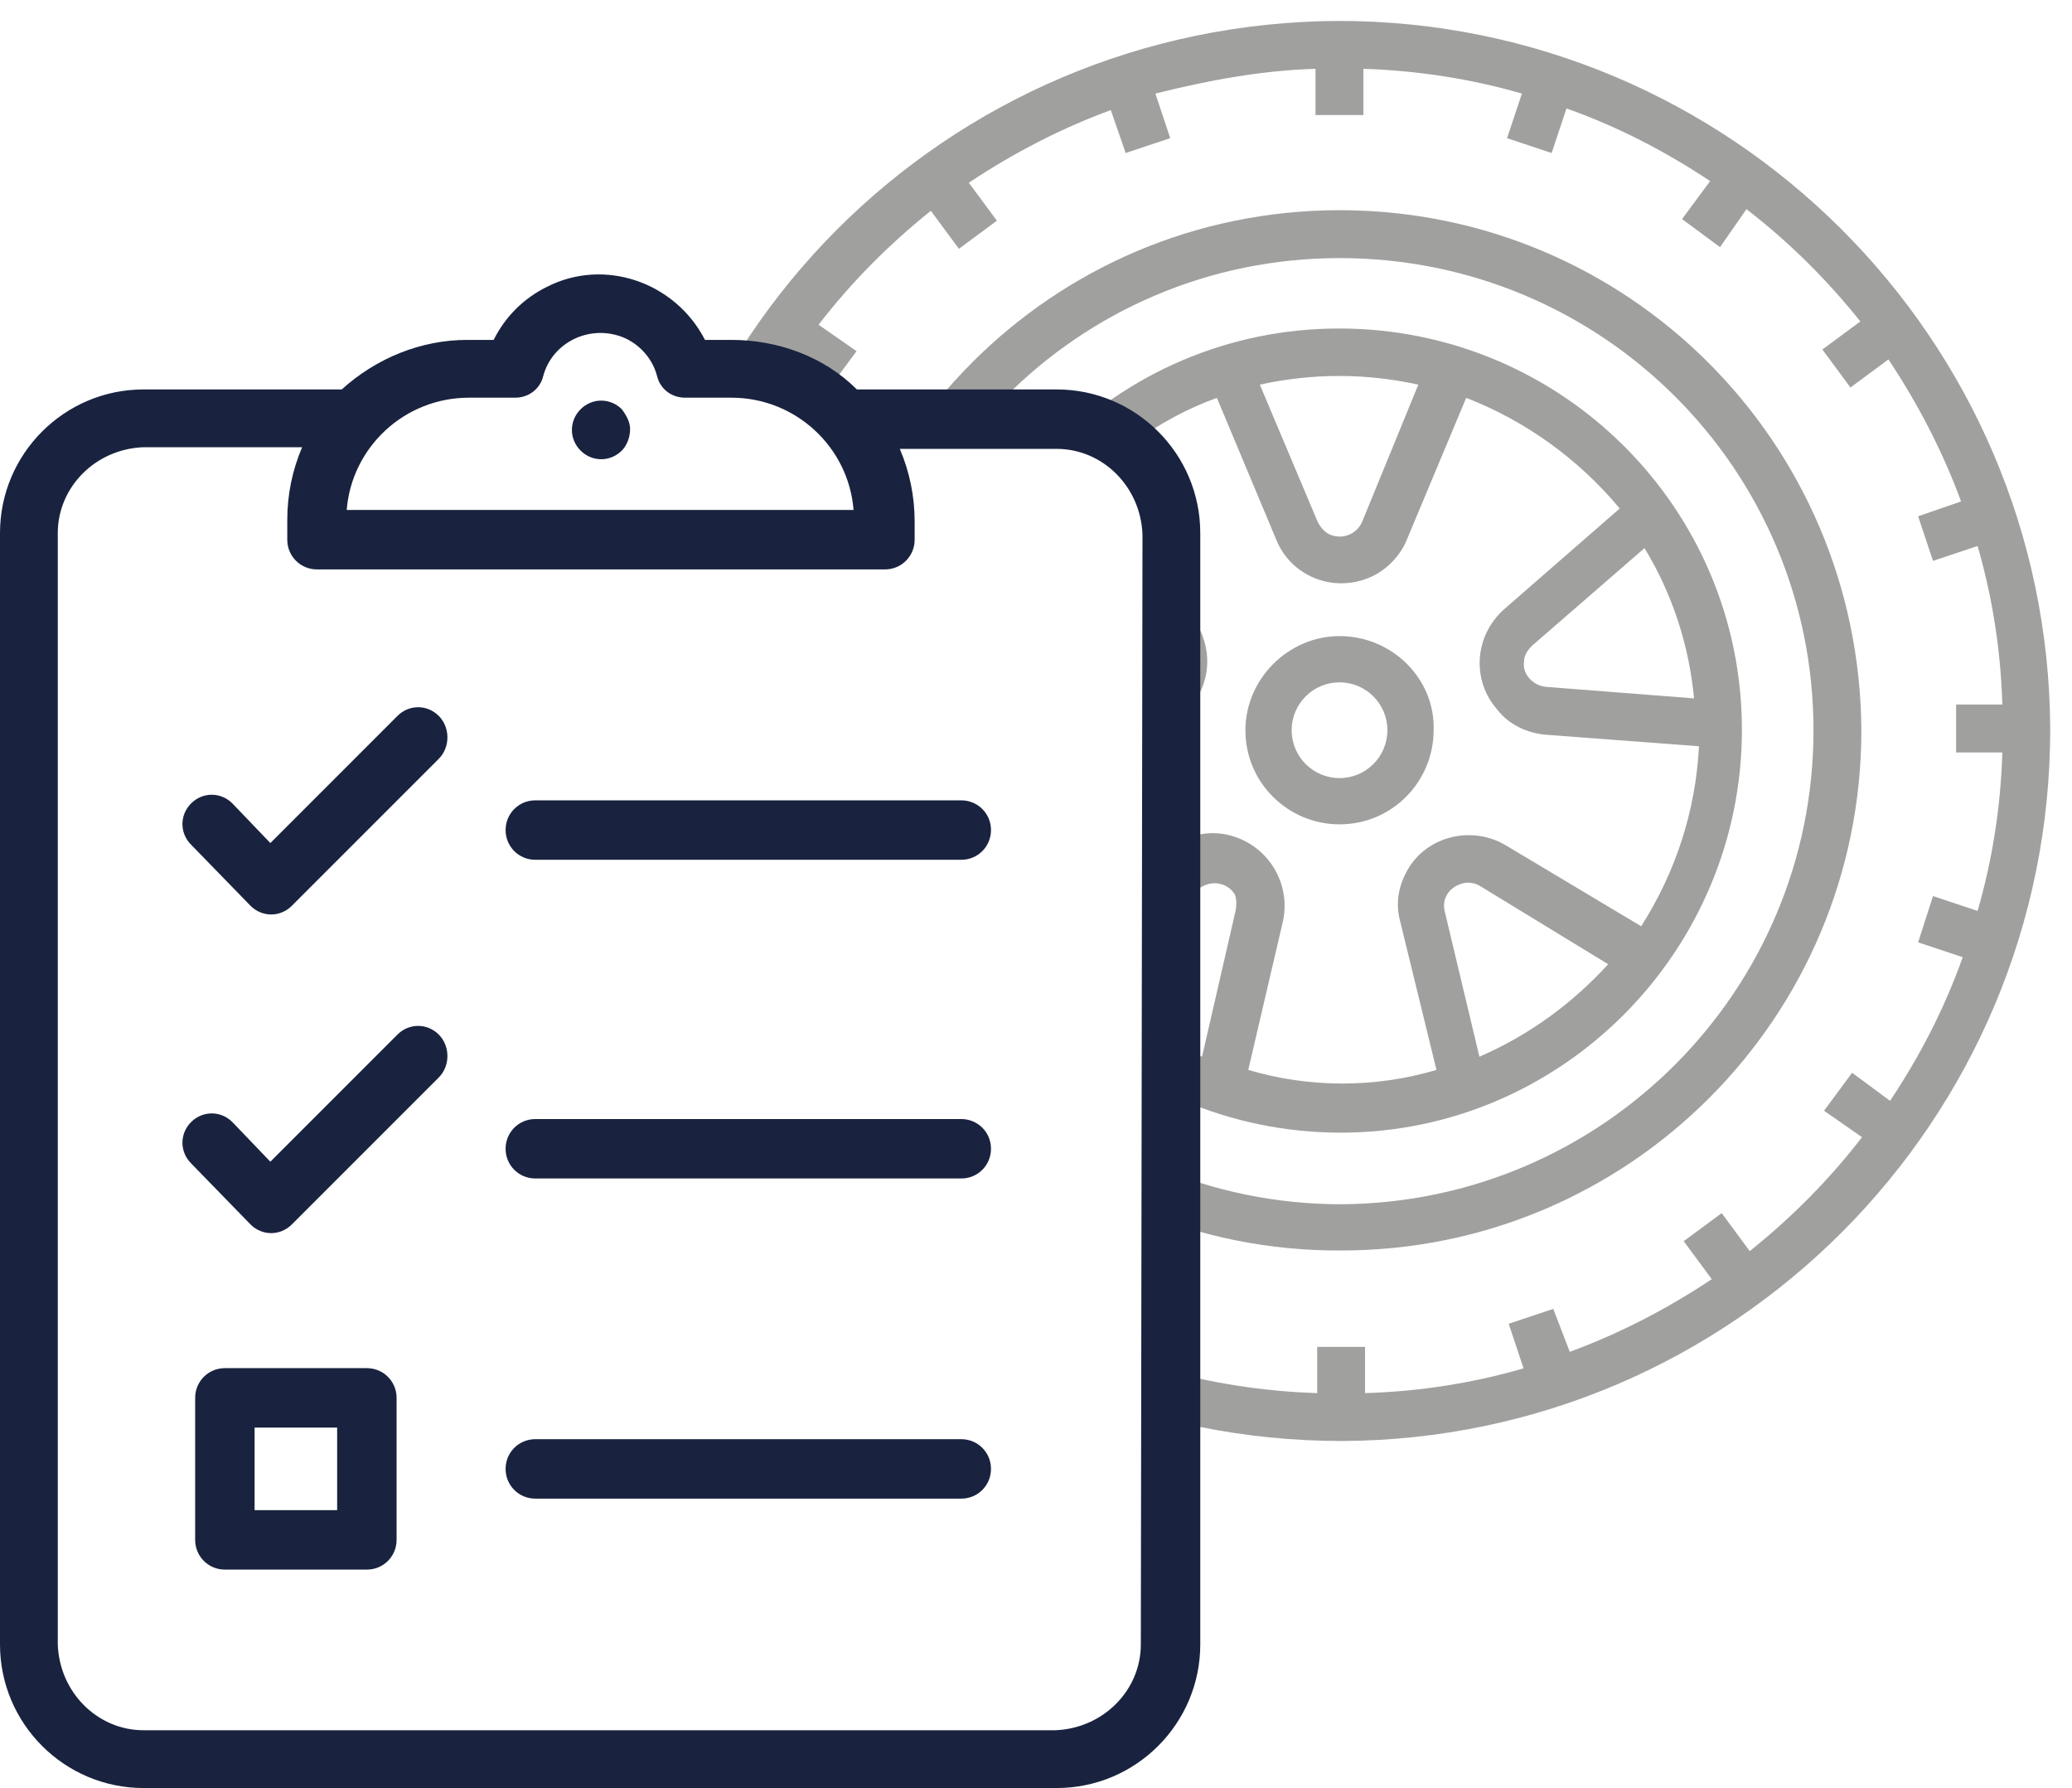 <?xml version="1.0" encoding="utf-8"?>
<!-- Generator: Adobe Illustrator 25.2.0, SVG Export Plug-In . SVG Version: 6.00 Build 0)  -->
<svg version="1.1" id="Calque_1" xmlns="http://www.w3.org/2000/svg" xmlns:xlink="http://www.w3.org/1999/xlink" x="0px" y="0px"
	 viewBox="0 0 125.5 108.3" style="enable-background:new 0 0 125.5 108.3;" xml:space="preserve">
<style type="text/css">
	.st0{clip-path:url(#SVGID_2_);}
	.st1{fill:#A0A09F;}
	.st2{fill:#19233F;}
</style>
<g>
	<g id="Groupe_208" transform="translate(41.507 0)">
		<g>
			<defs>
				<path id="SVGID_1_" d="M12.1,25.6l16.3,1.9l1,63.4c0,0,52.4-2.9,53.8-5.7s0.7-81,0-83.9S10.8,1.1,9.1,1.8S0,20.8,0,20.8
					L12.1,25.6z"/>
			</defs>
			<clipPath id="SVGID_2_">
				<use xlink:href="#SVGID_1_"  style="overflow:visible;"/>
			</clipPath>
			<g id="Groupe_207" class="st0">
				<g id="Groupe_200" transform="translate(-3.326 1.267)">
					<g id="Groupe_199">
						<path id="Tracé_726" class="st1" d="M42.9,0C19.1,0.1-0.1,19.3,0,43.1S19.3,86,43.1,86C66.8,85.9,86,66.6,86,42.9
							c0,0,0,0,0,0C85.9,19.2,66.6,0,42.9,0C42.9,0,42.9,0,42.9,0z M81.6,53.9l-2.7-0.9L78,55.8l2.7,0.9c-1.1,3.1-2.6,6-4.4,8.7
							L74,63.7L72.3,66l2.3,1.6c-2,2.6-4.3,4.9-6.8,6.9l-1.7-2.3l-2.3,1.7l1.7,2.3c-2.7,1.8-5.6,3.3-8.6,4.4L55.9,78l-2.7,0.9
							l0.9,2.7c-3.1,0.9-6.3,1.4-9.6,1.5l0-2.8l-2.9,0l0,2.8c-3.2-0.1-6.5-0.6-9.6-1.5l0.9-2.7L30.2,78l-0.9,2.7
							c-3.1-1.1-6-2.6-8.7-4.4l1.7-2.3L20,72.3l-1.6,2.3c-2.6-2-4.9-4.3-6.9-6.8l2.3-1.7l-1.7-2.3l-2.3,1.7
							c-1.8-2.7-3.3-5.6-4.4-8.6L8,55.9l-0.9-2.7l-2.7,0.9C3.5,51,3,47.8,2.9,44.5l2.8,0l0-2.9l-2.8,0c0.1-3.2,0.6-6.5,1.5-9.6
							l2.7,0.9L8,30.2l-2.7-0.9c1.1-3.1,2.6-6,4.4-8.7l2.3,1.7l1.7-2.3l-2.3-1.6c2-2.6,4.3-4.9,6.8-6.9l1.7,2.3l2.3-1.7l-1.7-2.3
							c2.7-1.8,5.6-3.3,8.6-4.4L30,8l2.7-0.9l-0.9-2.7C35,3.6,38.2,3,41.5,2.9l0,2.8l2.9,0l0-2.8c3.2,0.1,6.5,0.6,9.6,1.5l-0.9,2.7
							L55.8,8l0.9-2.7c3.1,1.1,6,2.6,8.7,4.4L63.7,12l2.3,1.7l1.6-2.3c2.6,2,4.9,4.3,6.9,6.8l-2.3,1.7l1.7,2.3l2.3-1.7
							c1.8,2.7,3.3,5.6,4.4,8.6L78,30l0.9,2.7l2.7-0.9c0.9,3.1,1.4,6.3,1.5,9.6l-2.8,0l0,2.9l2.8,0C83,47.6,82.5,50.8,81.6,53.9z"/>
					</g>
				</g>
				<g id="Groupe_202" transform="translate(8.135 12.73)">
					<g id="Groupe_201">
						<path id="Tracé_727" class="st1" d="M31.5,0C14,0,0,14.2,0,31.6s14.2,31.5,31.6,31.4C49,63,63.1,48.9,63.1,31.5
							C63,14,48.9,0,31.5,0C31.5,0,31.5,0,31.5,0z M31.6,60.2c-15.8,0-28.7-12.8-28.7-28.6S15.6,2.9,31.5,2.9s28.7,12.8,28.7,28.6
							c0,0,0,0,0,0C60.2,47.3,47.4,60.1,31.6,60.2C31.6,60.2,31.6,60.2,31.6,60.2z"/>
					</g>
				</g>
				<g id="Groupe_204" transform="translate(15.3 19.894)">
					<g id="Groupe_203">
						<path id="Tracé_728" class="st1" d="M24.3,0C10.8,0,0,11,0,24.4s11,24.3,24.4,24.3s24.3-11,24.3-24.4c0,0,0,0,0,0
							C48.7,10.9,37.8,0,24.3,0z M42.8,13.3c1.7,2.8,2.7,5.9,3,9.1l-9-0.7c-0.8-0.1-1.4-0.8-1.3-1.5c0-0.4,0.2-0.7,0.5-1L42.8,13.3z
							 M29.1,3.4l-3.4,8.3c-0.3,0.7-1.1,1.1-1.9,0.8c-0.3-0.1-0.6-0.4-0.8-0.8l-3.5-8.3C22.7,2.7,25.9,2.7,29.1,3.4L29.1,3.4z
							 M5.9,13.4l6.8,5.8c0.6,0.5,0.7,1.4,0.2,2c-0.2,0.3-0.6,0.5-1,0.5l-9,0.7C3.2,19.3,4.2,16.2,5.9,13.4L5.9,13.4z M18,35.4
							L16,44.1c-3-1.3-5.6-3.2-7.7-5.6l0,0l7.7-4.7c0.7-0.4,1.6-0.2,2,0.5C18.1,34.6,18.1,35,18,35.4L18,35.4z M32.8,44.1L32.8,44.1
							l-2.1-8.8c-0.2-0.8,0.3-1.5,1.1-1.7c0.4-0.1,0.8,0,1.1,0.2l7.7,4.7C38.4,40.9,35.8,42.8,32.8,44.1L32.8,44.1z M34.4,31.3
							c-2-1.2-4.7-0.6-5.9,1.4c-0.6,1-0.8,2.1-0.5,3.2l2.2,9c-3.7,1.1-7.7,1.1-11.4,0l0,0l2.1-9c0.5-2.3-0.9-4.6-3.2-5.2
							c-1.1-0.3-2.3-0.1-3.2,0.5l-7.9,4.9c-2.1-3.2-3.4-7-3.5-10.9l9.3-0.8c2.4-0.2,4.1-2.3,3.9-4.6c-0.1-1.1-0.6-2.2-1.5-2.9
							l-7.1-6c2.4-3,5.6-5.4,9.2-6.7l3.6,8.6c0.9,2.2,3.4,3.2,5.6,2.3c1-0.4,1.9-1.3,2.3-2.3l3.6-8.6c3.6,1.4,6.8,3.7,9.3,6.7
							l-7,6.1c-1.8,1.6-2,4.3-0.4,6.1c0.7,0.9,1.8,1.4,2.9,1.5l9.3,0.7c-0.2,3.9-1.4,7.6-3.5,10.9L34.4,31.3z"/>
					</g>
				</g>
				<g id="Groupe_206" transform="translate(33.927 38.522)">
					<g id="Groupe_205">
						<path id="Tracé_729" class="st1" d="M5.7,0C2.6,0,0,2.6,0,5.7c0,3.2,2.6,5.7,5.7,5.7c3.2,0,5.7-2.6,5.7-5.7c0,0,0,0,0,0
							C11.5,2.6,8.9,0,5.7,0z M5.7,8.6c-1.6,0-2.9-1.3-2.9-2.9c0-1.6,1.3-2.9,2.9-2.9c1.6,0,2.9,1.3,2.9,2.9
							C8.6,7.3,7.3,8.6,5.7,8.6L5.7,8.6z"/>
					</g>
				</g>
			</g>
		</g>
	</g>
	<g id="Groupe_225" transform="translate(0 16.584)">
		<g id="Groupe_210" transform="translate(30.624 31.885)">
			<g id="Groupe_209">
				<path id="Tracé_731" class="st2" d="M27.6,0H1.8C0.8,0,0,0.8,0,1.8c0,1,0.8,1.8,1.8,1.8h25.8c1,0,1.8-0.8,1.8-1.8
					C29.4,0.8,28.6,0,27.6,0L27.6,0z"/>
			</g>
		</g>
		<g id="Groupe_212" transform="translate(34.565 7.702)">
			<g id="Groupe_211">
				<path id="Tracé_732" class="st2" d="M3.1,0.5c-0.7-0.7-1.8-0.7-2.5,0c-0.7,0.7-0.7,1.8,0,2.5c0.7,0.7,1.8,0.7,2.5,0
					c0.3-0.3,0.5-0.8,0.5-1.3C3.6,1.3,3.4,0.9,3.1,0.5z"/>
			</g>
		</g>
		<g id="Groupe_214" transform="translate(30.624 70.573)">
			<g id="Groupe_213">
				<path id="Tracé_733" class="st2" d="M27.6,0H1.8C0.8,0,0,0.8,0,1.8c0,1,0.8,1.8,1.8,1.8h25.8c1,0,1.8-0.8,1.8-1.8
					C29.4,0.8,28.6,0,27.6,0L27.6,0z"/>
			</g>
		</g>
		<g id="Groupe_216">
			<g id="Groupe_215">
				<path id="Tracé_734" class="st2" d="M64,7H51.9c-2-2-4.8-3-7.6-3h-1.6c-1.8-3.5-6.1-5-9.6-3.2c-1.4,0.7-2.5,1.8-3.2,3.2h-1.6
					c-2.8,0-5.5,1.1-7.6,3H8.7C3.9,7,0,10.9,0,15.7V83c0,4.8,3.9,8.7,8.7,8.7H64c4.8,0,8.7-3.9,8.7-8.7V15.7C72.7,10.9,68.8,7,64,7z
					 M28.4,7.5h2.8c0.8,0,1.5-0.5,1.7-1.3c0.5-1.9,2.5-3,4.4-2.5c1.2,0.3,2.2,1.3,2.5,2.5C40,7,40.7,7.5,41.5,7.5h2.8
					c3.9,0,7.1,3,7.4,6.8H21C21.3,10.5,24.5,7.5,28.4,7.5L28.4,7.5z M69.1,83c0,2.8-2.3,5.1-5.2,5.2H8.7c-2.8,0-5.1-2.3-5.2-5.2
					V15.7c0-2.8,2.3-5.1,5.2-5.2h9.6c-0.6,1.4-0.9,2.9-0.9,4.4v1.2c0,1,0.8,1.8,1.8,1.8h34.4c1,0,1.8-0.8,1.8-1.8V15
					c0-1.5-0.3-3-0.9-4.4H64c2.8,0,5.1,2.3,5.2,5.2L69.1,83z"/>
			</g>
		</g>
		<g id="Groupe_218" transform="translate(10.975 26.271)">
			<g id="Groupe_217">
				<path id="Tracé_735" class="st2" d="M15.6,0.5c-0.7-0.7-1.8-0.7-2.5,0L5.4,8.2L3.1,5.8c-0.7-0.7-1.8-0.7-2.5,0
					c-0.7,0.7-0.7,1.8,0,2.5L4.2,12c0.7,0.7,1.8,0.7,2.5,0c0,0,0,0,0,0l8.9-8.9C16.3,2.4,16.3,1.2,15.6,0.5z"/>
			</g>
		</g>
		<g id="Groupe_220" transform="translate(30.624 51.185)">
			<g id="Groupe_219">
				<path id="Tracé_736" class="st2" d="M27.6,0H1.8C0.8,0,0,0.8,0,1.8c0,1,0.8,1.8,1.8,1.8h25.8c1,0,1.8-0.8,1.8-1.8
					C29.4,0.8,28.6,0,27.6,0L27.6,0z"/>
			</g>
		</g>
		<g id="Groupe_222" transform="translate(10.975 45.569)">
			<g id="Groupe_221" transform="translate(0 0)">
				<path id="Tracé_737" class="st2" d="M15.6,0.5c-0.7-0.7-1.8-0.7-2.5,0L5.4,8.2L3.1,5.8c-0.7-0.7-1.8-0.7-2.5,0
					c-0.7,0.7-0.7,1.8,0,2.5L4.2,12c0.7,0.7,1.8,0.7,2.5,0c0,0,0,0,0,0l8.9-8.9C16.3,2.4,16.3,1.2,15.6,0.5z"/>
			</g>
		</g>
		<g id="Groupe_224" transform="translate(11.821 66.271)">
			<g id="Groupe_223">
				<path id="Tracé_738" class="st2" d="M10.4,0H1.8C0.8,0,0,0.8,0,1.8v8.6c0,1,0.8,1.8,1.8,1.8h8.6c1,0,1.8-0.8,1.8-1.8V1.8
					C12.2,0.8,11.4,0,10.4,0z M8.6,8.6h-5v-5h5V8.6z"/>
			</g>
		</g>
	</g>
</g>
</svg>
